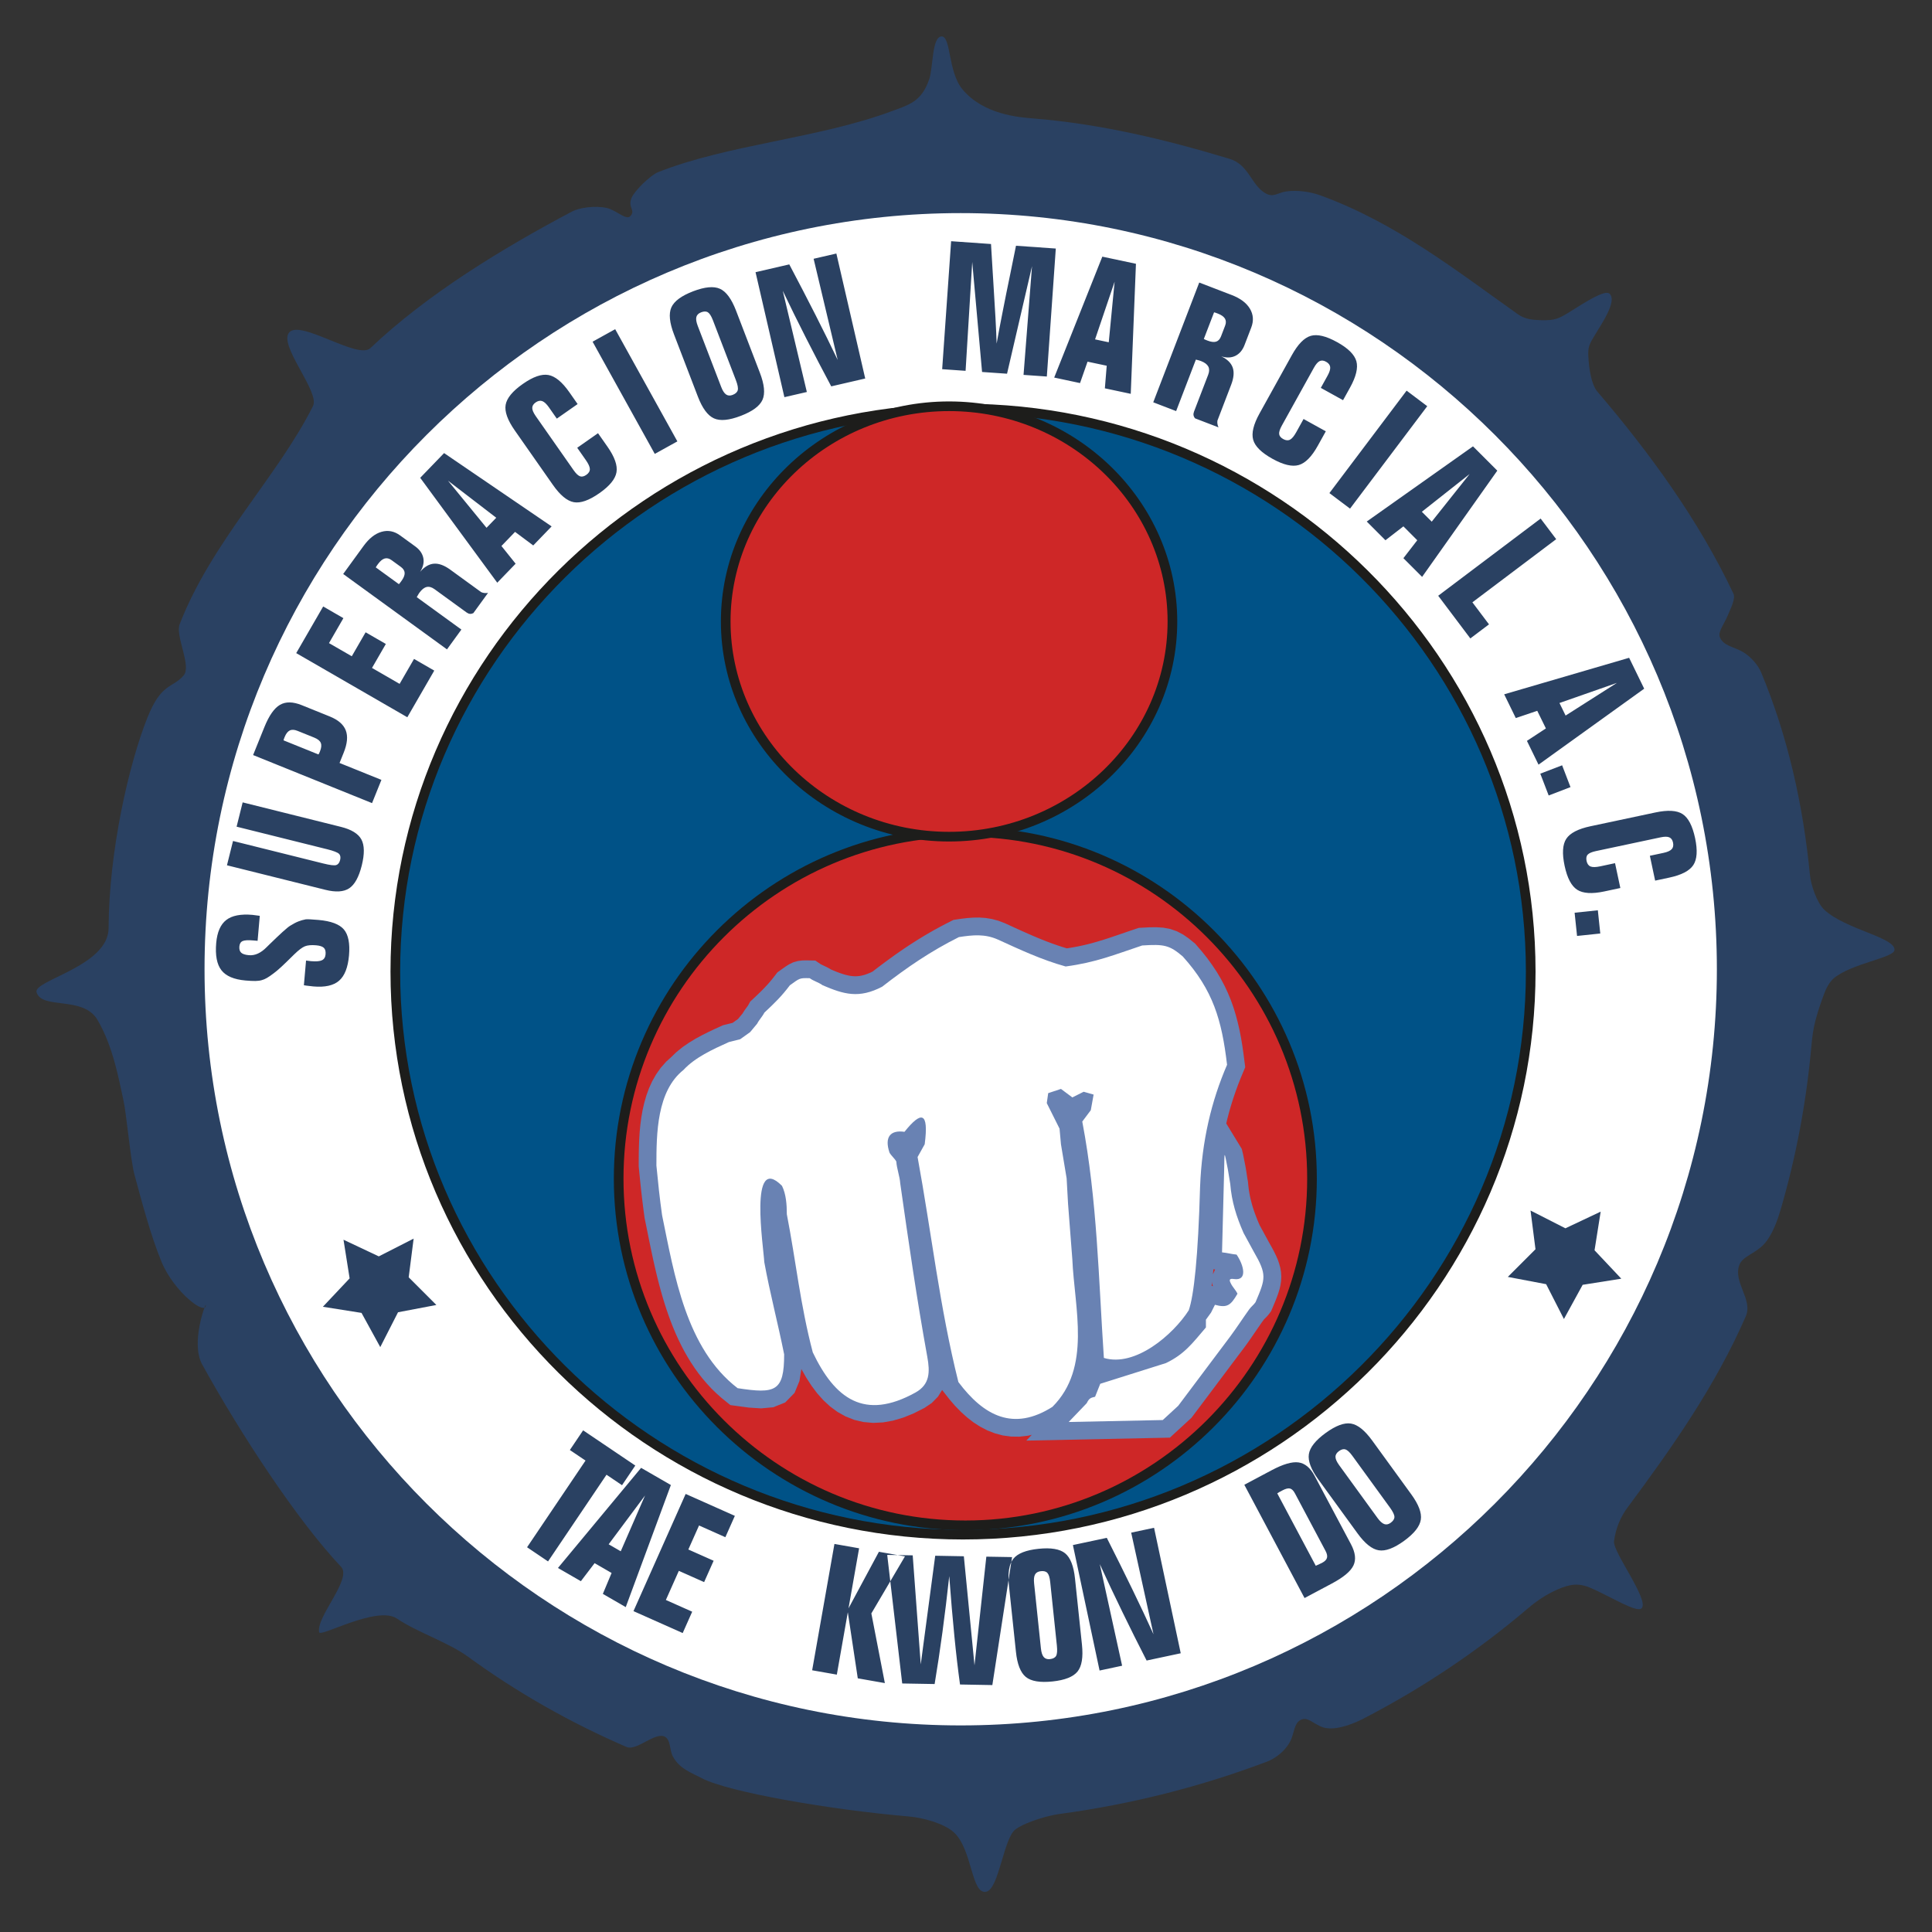 <?xml version="1.0" encoding="utf-8"?>
<!-- Generator: Adobe Illustrator 16.0.0, SVG Export Plug-In . SVG Version: 6.00 Build 0)  -->
<!DOCTYPE svg PUBLIC "-//W3C//DTD SVG 1.1//EN" "http://www.w3.org/Graphics/SVG/1.1/DTD/svg11.dtd">
<svg version="1.1" id="escudo" xmlns:x="http://ns.adobe.com/Extensibility/1.0/" xmlns:i="http://ns.adobe.com/AdobeIllustrator/10.0/" xmlns:graph="http://ns.adobe.com/Graphs/1.0/"
	 xmlns="http://www.w3.org/2000/svg" xmlns:xlink="http://www.w3.org/1999/xlink" xmlns:a="http://ns.adobe.com/AdobeSVGViewerExtensions/3.0/"
	 x="0px" y="0px" width="350px" height="350px" viewBox="0 0 200 200" style="enable-background:new 0 0 200 200;"
	 xml:space="preserve">
<rect x="0" y="0" width="200" height="200" fill="#333333" stroke="none"/>
<path id="ninfeas" style="fill-rule:evenodd;clip-rule:evenodd;fill:#2A4162;" d="M97.48,3.775c0.978,0,0.643,3.632,2.137,5.453
	c2.189,2.663,5.957,2.921,7.354,3.034c7.023,0.571,13.767,2.199,20.31,4.18c2.031,0.613,2.243,2.758,3.752,3.583
	c0.814,0.445,1.218-0.071,2.093-0.204c1.127-0.17,2.484,0.018,3.534,0.396c7.805,2.82,14.185,7.861,20.455,12.302
	c0.729,0.519,1.458,0.599,2.47,0.626c1.42,0.039,1.808-0.167,3.062-0.952c1.543-0.968,3.522-2.237,3.98-1.784
	c0.803,0.795-0.835,3.104-1.713,4.585c-0.423,0.708-0.528,1.058-0.491,1.85c0.065,1.358,0.319,2.972,0.942,3.702
	c5.388,6.311,10.463,13.255,14.08,20.908c0.239,0.509-0.264,1.489-0.614,2.316c-0.351,0.826-0.997,1.647-0.797,2.174
	c0.349,0.914,1.425,1.003,2.334,1.514c0.91,0.512,1.653,1.442,1.955,2.171c2.743,6.589,4.336,13.671,5.042,20.946
	c0.104,1.064,0.715,2.876,1.498,3.612c2.167,2.033,7.441,2.87,7.25,4.182c-0.113,0.788-4.47,1.379-6.278,2.899
	c-0.445,0.374-0.802,1.067-0.999,1.604c-0.306,0.819-0.627,1.742-0.894,2.741c-0.217,0.818-0.347,1.721-0.418,2.57
	c-0.519,5.902-1.602,11.596-3.193,17.038c-0.271,0.929-0.823,2.619-1.74,3.594c-0.92,0.975-2.206,1.24-2.536,2.139
	c-0.66,1.8,1.428,3.568,0.669,5.313c-3.143,7.206-7.618,13.573-12.236,19.784c-0.646,0.868-1.233,2.076-1.403,3.503
	c-0.134,1.123,3.702,6.12,2.848,6.942c-0.505,0.483-3.148-1.188-5.204-2.088c-1.302-0.57-2.191-0.431-3.473,0.124
	c-1.113,0.48-2.152,1.17-3.077,1.96c-5.182,4.412-10.9,8.244-17.04,11.423c-0.854,0.441-2.544,1.164-3.817,0.981
	c-1.124-0.157-1.834-1.231-2.614-0.883c-0.777,0.346-0.699,1.381-1.135,2.238c-0.494,0.969-1.499,1.767-2.406,2.111
	c-6.822,2.579-14.031,4.415-21.489,5.42c-1.022,0.136-3.306,0.734-4.521,1.568c-1.259,0.857-1.728,6.166-3.046,6.477
	c-1.572,0.371-1.424-4.341-3.353-6.131c-1.022-0.949-3.27-1.536-4.646-1.653c-8.245-0.706-18.694-2.531-21.428-3.948
	c-1.2-0.62-2.367-1.016-3.041-2.295c-0.342-0.646-0.198-1.746-0.859-2.035c-1.021-0.448-2.897,1.522-3.921,1.082
	c-5.818-2.509-11.324-5.634-16.423-9.351c-2.038-1.483-5.269-2.532-7.355-3.944c-2.028-1.372-7.913,1.958-8.041,1.423
	c-0.37-1.561,3.447-5.529,2.262-6.782c-4.519-4.779-10.401-13.744-14.372-20.939c-1.224-2.22,0.359-6.352,0.367-6.182
	c0.06,1.241-3.292-1.335-4.575-4.44c-1.154-2.789-2.114-6.489-2.8-9.013c-0.422-1.555-0.81-6.173-1.154-7.758
	c-0.51-2.344-1.099-5.59-2.685-8.29c-1.476-2.514-5.759-1.023-6.303-2.855c-0.364-1.23,7.443-2.688,7.458-6.633
	c0.032-7.998,2.11-16.985,3.997-21.738c1.467-3.697,2.584-3.061,3.769-4.417c0.852-0.972-0.878-4.1-0.412-5.301
	c3.317-8.562,10.166-15.312,13.807-22.597c0.739-1.48-3.654-6.345-2.445-7.638c1.208-1.292,7.1,2.865,8.383,1.646
	c5.897-5.602,13.682-10.334,20.898-14.152c0.708-0.375,2.318-0.628,3.556-0.362c0.962,0.207,2.03,1.313,2.453,0.856
	c0.595-0.644-0.306-0.878,0.136-1.905c0.343-0.797,2.009-2.364,2.726-2.646c7.268-2.884,16.572-3.484,24.184-6.313
	c1.794-0.666,3.116-0.979,3.907-3.341C96.61,6.935,96.466,3.775,97.48,3.775"/>
<path id="blanco_centro" style="fill-rule:evenodd;clip-rule:evenodd;fill:#FFFFFF;" d="M99.451,22.061
	c43.114,0,78.279,35.165,78.279,78.278c0,43.113-35.165,78.275-78.279,78.275c-43.113,0-78.277-35.162-78.277-78.275
	C21.173,57.226,56.338,22.061,99.451,22.061"/>
<path id="azul_x5F_centro" style="fill-rule:evenodd;clip-rule:evenodd;fill:#005287;" d="M99.691,42.293
	c32.368,0,58.768,26.183,58.768,58.287c0,32.102-26.4,58.286-58.768,58.286c-32.368,0-58.767-26.184-58.767-58.286
	C40.924,68.477,67.323,42.293,99.691,42.293z"/>
<path id="azul_x5F_centro_x5F_contorno" style="fill:none;stroke:#1D1D1B;stroke-width:1;stroke-miterlimit:22.926;" d="
	M99.691,42.293c32.368,0,58.768,26.183,58.768,58.287c0,32.102-26.4,58.286-58.768,58.286c-32.368,0-58.767-26.184-58.767-58.286
	C40.924,68.477,67.323,42.293,99.691,42.293z"/>
<path id="cuerpo" style="fill-rule:evenodd;clip-rule:evenodd;fill:#CE2727;" d="M99.934,86.128
	c19.763,0,35.884,16.122,35.884,35.887c0,19.767-16.121,35.887-35.884,35.887c-19.767,0-35.89-16.12-35.89-35.887
	C64.044,102.25,80.167,86.128,99.934,86.128z"/>
<path id="cuerpo_x5F_contorno" style="fill:none;stroke:#1D1D1B;stroke-width:1;stroke-miterlimit:22.926;" d="M99.934,86.128
	c19.763,0,35.884,16.122,35.884,35.887c0,19.767-16.121,35.887-35.884,35.887c-19.767,0-35.89-16.12-35.89-35.887
	C64.044,102.25,80.167,86.128,99.934,86.128z"/>
<path id="cabeza" style="fill-rule:evenodd;clip-rule:evenodd;fill:#CE2727;" d="M98.248,42.056c12.734,0,23.12,10.008,23.12,22.277
	c0,12.27-10.386,22.278-23.12,22.278c-12.734,0-23.122-10.008-23.122-22.278C75.125,52.063,85.513,42.056,98.248,42.056z"/>
<path id="cabeza_x5F_contorno" style="fill:none;stroke:#1D1D1B;stroke-width:1;stroke-miterlimit:22.926;" d="M98.248,42.056
	c12.734,0,23.12,10.008,23.12,22.277c0,12.27-10.386,22.278-23.12,22.278c-12.734,0-23.122-10.008-23.122-22.278
	C75.125,52.063,85.513,42.056,98.248,42.056z"/>
<path id="tkd" style="fill-rule:evenodd;clip-rule:evenodd;fill:#2A4162;" d="M146.09,154.687c0.771,1.06,1.103,1.938,0.991,2.634
	c-0.107,0.696-0.686,1.427-1.729,2.188c-1.056,0.766-1.932,1.091-2.628,0.976c-0.698-0.113-1.431-0.699-2.196-1.755l-4.045-5.563
	c-0.769-1.06-1.098-1.938-0.99-2.633c0.106-0.696,0.689-1.43,1.743-2.196c1.046-0.759,1.919-1.083,2.614-0.971
	c0.698,0.112,1.428,0.698,2.199,1.757L146.09,154.687z M138.63,151.675l3.976,5.474c0.243,0.335,0.475,0.54,0.688,0.622
	c0.216,0.077,0.437,0.037,0.662-0.128c0.264-0.192,0.396-0.395,0.395-0.612c-0.002-0.219-0.154-0.538-0.458-0.96l-3.897-5.364
	c-0.275-0.379-0.515-0.598-0.715-0.664c-0.201-0.064-0.427-0.004-0.674,0.176c-0.239,0.175-0.361,0.376-0.357,0.602
	C138.252,151.047,138.381,151.331,138.63,151.675z M131.629,152.204c1.195-0.636,2.122-0.906,2.79-0.815s1.226,0.555,1.668,1.393
	l3.763,7.073c0.461,0.868,0.546,1.603,0.255,2.207c-0.289,0.605-1.035,1.228-2.242,1.868l-2.817,1.499l-6.235-11.726
	L131.629,152.204z M132.221,154.592l3.987,7.497c0.123-0.061,0.264-0.123,0.41-0.189c0.149-0.07,0.229-0.11,0.247-0.117
	c0.285-0.151,0.451-0.322,0.503-0.515c0.053-0.193,0.003-0.433-0.152-0.724l-3.159-5.942c-0.155-0.294-0.328-0.465-0.517-0.511
	c-0.193-0.048-0.459,0.021-0.801,0.204c-0.138,0.073-0.246,0.13-0.318,0.171C132.347,154.51,132.279,154.553,132.221,154.592z
	 M118.697,171.898c-0.868-1.696-1.705-3.371-2.509-5.029c-0.809-1.657-1.584-3.307-2.337-4.951l2.31,10.517l-2.333,0.498
	l-2.761-12.99l3.508-0.746c0.94,1.857,1.816,3.623,2.627,5.292c0.813,1.668,1.546,3.232,2.208,4.689l-2.31-10.519l2.368-0.503
	l2.761,12.99L118.697,171.898z M112.004,170.258c0.136,1.303-0.016,2.229-0.457,2.776c-0.443,0.549-1.309,0.895-2.592,1.03
	c-1.296,0.135-2.22-0.021-2.766-0.468c-0.545-0.45-0.889-1.321-1.022-2.62l-0.722-6.839c-0.135-1.304,0.018-2.229,0.461-2.777
	c0.438-0.55,1.311-0.895,2.606-1.029c1.283-0.135,2.203,0.021,2.749,0.466c0.546,0.446,0.887,1.319,1.023,2.621L112.004,170.258z
	 M107.051,163.921l0.705,6.728c0.043,0.412,0.139,0.703,0.286,0.882c0.146,0.175,0.358,0.249,0.635,0.222
	c0.325-0.034,0.54-0.145,0.649-0.334c0.108-0.19,0.137-0.544,0.082-1.062l-0.692-6.593c-0.049-0.467-0.145-0.774-0.287-0.931
	c-0.14-0.157-0.367-0.219-0.671-0.187c-0.298,0.032-0.499,0.146-0.61,0.343C107.039,163.188,107.006,163.498,107.051,163.921z
	 M99.777,161.104l1.103,11.289l1.225-11.249l2.665,0.046l-2.043,13.248l-3.346-0.06c-0.21-1.521-0.407-3.192-0.585-5.014
	c-0.181-1.823-0.359-3.891-0.53-6.203c-0.218,2.008-0.455,3.947-0.707,5.818c-0.253,1.868-0.523,3.653-0.807,5.352l-3.356-0.058
	l-1.552-13.309l2.639,0.045l0.832,11.287l1.498-11.246L99.777,161.104z M84.074,172.907l2.307-13.078l2.553,0.45l-1.096,6.215
	l3.147-5.854l2.697,0.476l-3.48,5.906l1.398,7.212l-2.803-0.494l-1.031-6.841l-1.138,6.458L84.074,172.907z M76.072,156.92
	l-0.983,2.211l-2.724-1.214l-1.108,2.487l2.618,1.165l-0.984,2.21l-2.618-1.165l-1.342,3.015l2.725,1.214l-0.983,2.21l-5.095-2.269
	l5.402-12.132L76.072,156.92z M63.008,159.864l1.251,0.724l2.516-5.777L63.008,159.864z M57.759,162.316l8.608-10.365l3.081,1.779
	l-4.671,12.638l-2.371-1.37l0.906-2.164l-1.758-1.017l-1.422,1.867L57.759,162.316z M54.562,160.172l6.052-8.973l-1.622-1.094
	l1.373-2.037l5.401,3.645l-1.374,2.035l-1.606-1.084l-6.053,8.974L54.562,160.172z"/>
<path id="sup_x5F_mar" style="fill-rule:evenodd;clip-rule:evenodd;fill:#2A4162;" d="M163.003,94.485l2.405-0.253l0.252,2.404
	l-2.404,0.253L163.003,94.485z M166.074,92.282c-1.27,0.27-2.203,0.21-2.801-0.173c-0.6-0.384-1.034-1.208-1.305-2.479
	c-0.271-1.274-0.214-2.212,0.175-2.802c0.39-0.59,1.222-1.021,2.496-1.293l6.729-1.429c1.282-0.272,2.217-0.218,2.808,0.164
	c0.593,0.382,1.026,1.214,1.299,2.49c0.269,1.269,0.207,2.2-0.185,2.794c-0.392,0.594-1.22,1.027-2.49,1.297l-1.461,0.311
	l-0.546-2.572l1.406-0.299c0.417-0.088,0.699-0.216,0.854-0.382c0.153-0.166,0.199-0.394,0.138-0.684
	c-0.059-0.279-0.189-0.461-0.39-0.545c-0.202-0.083-0.501-0.083-0.905,0.003l-6.691,1.422c-0.415,0.088-0.695,0.208-0.841,0.359
	c-0.144,0.151-0.183,0.373-0.123,0.665c0.063,0.293,0.201,0.486,0.413,0.571c0.216,0.085,0.549,0.078,1.007-0.019l1.527-0.326
	l0.549,2.572L166.074,92.282z M159.451,80.09l2.259-0.867l0.867,2.258l-2.258,0.867L159.451,80.09z M161.435,72.775l0.636,1.3
	l5.314-3.384L161.435,72.775z M155.713,71.874l12.934-3.78l1.558,3.199l-10.938,7.864l-1.2-2.462l1.963-1.289l-0.894-1.824
	l-2.222,0.752L155.713,71.874z M161.097,55.815l-8.675,6.537l1.718,2.282l-1.932,1.456l-3.326-4.417l10.604-7.992L161.097,55.815z
	 M147.189,52.979l1.024,1.023l3.922-4.93L147.189,52.979z M141.486,53.988l10.998-7.783L155,48.721l-7.783,10.998l-1.937-1.936
	l1.434-1.857l-1.434-1.437l-1.86,1.437L141.486,53.988z M147.748,42.048l-7.993,10.605l-2.135-1.609l7.992-10.605L147.748,42.048z
	 M136.421,46.137c-0.629,1.135-1.284,1.801-1.968,2.001c-0.683,0.2-1.591-0.012-2.725-0.641c-1.141-0.633-1.811-1.292-1.999-1.972
	c-0.191-0.682,0.029-1.592,0.661-2.731l3.335-6.016c0.634-1.145,1.289-1.816,1.967-2.012c0.676-0.197,1.59,0.021,2.729,0.654
	c1.136,0.629,1.796,1.287,1.99,1.971c0.19,0.686-0.026,1.595-0.655,2.731l-0.724,1.305l-2.302-1.274l0.697-1.258
	c0.207-0.372,0.298-0.669,0.274-0.896c-0.026-0.222-0.169-0.408-0.427-0.551c-0.249-0.139-0.472-0.158-0.668-0.065
	c-0.194,0.098-0.391,0.326-0.591,0.687l-3.318,5.983c-0.206,0.372-0.299,0.661-0.279,0.87c0.021,0.206,0.158,0.384,0.421,0.529
	c0.262,0.146,0.5,0.167,0.703,0.063c0.203-0.106,0.417-0.364,0.644-0.771l0.758-1.37l2.303,1.275L136.421,46.137z M123.606,42.604
	l1.468-3.819c0.125-0.329,0.128-0.61,0.007-0.843c-0.125-0.23-0.376-0.421-0.763-0.569c-0.053-0.02-0.114-0.04-0.186-0.061
	c-0.072-0.021-0.184-0.051-0.334-0.087l-2.045,5.331l-2.369-0.91l4.761-12.397l3.345,1.285c0.908,0.348,1.541,0.821,1.899,1.42
	c0.359,0.601,0.408,1.251,0.14,1.953l-0.695,1.809c-0.207,0.539-0.522,0.91-0.946,1.12c-0.424,0.207-0.911,0.226-1.463,0.051
	c0.62,0.298,1.015,0.685,1.185,1.162c0.165,0.476,0.113,1.072-0.162,1.785l-1.418,3.701c-0.019,0.116-0.02,0.233,0,0.347
	c0.016,0.113,0.052,0.233,0.108,0.358l-2.42-0.93c-0.091-0.105-0.146-0.215-0.163-0.324
	C123.534,42.873,123.553,42.747,123.606,42.604z M124.62,35.09c0.044,0.024,0.09,0.048,0.148,0.074
	c0.052,0.024,0.137,0.056,0.244,0.098c0.363,0.139,0.654,0.174,0.879,0.105c0.225-0.07,0.395-0.252,0.508-0.547l0.427-1.113
	c0.108-0.283,0.1-0.527-0.023-0.732c-0.128-0.205-0.372-0.375-0.734-0.514c-0.103-0.04-0.181-0.069-0.237-0.088
	c-0.053-0.017-0.104-0.029-0.152-0.042L124.62,35.09z M113.361,35.132l1.417,0.301l0.606-6.271L113.361,35.132z M109.13,39.085
	l4.982-12.517l3.481,0.739l-0.538,13.462l-2.679-0.569l0.191-2.34l-1.985-0.42l-0.777,2.216L109.13,39.085z M104.248,38.687
	l-2.585-0.18l-1.018-11.387l-0.688,11.268l-2.424-0.17l0.927-13.248l4.129,0.29l0.181,3.003l0.048,0.76
	c0.195,3.023,0.314,5.204,0.353,6.546c0.171-0.969,0.379-2.065,0.622-3.291c0.237-1.229,0.502-2.527,0.786-3.898l0.597-2.94
	l4.12,0.289l-0.928,13.248l-2.411-0.169l0.877-11.253L104.248,38.687z M86.049,39.996c-0.896-1.68-1.763-3.341-2.597-4.983
	c-0.836-1.644-1.641-3.281-2.422-4.911l2.494,10.477L81.2,41.115l-2.987-12.939l3.493-0.806c0.974,1.841,1.88,3.592,2.721,5.246
	c0.84,1.653,1.603,3.205,2.29,4.649l-2.492-10.477l2.355-0.543l2.987,12.938L86.049,39.996z M78.66,38.581
	c0.47,1.222,0.561,2.156,0.277,2.8c-0.283,0.646-1.032,1.202-2.239,1.664c-1.216,0.469-2.147,0.557-2.79,0.264
	c-0.645-0.292-1.202-1.046-1.668-2.263l-2.464-6.421c-0.47-1.223-0.562-2.156-0.278-2.8c0.286-0.645,1.035-1.202,2.252-1.67
	c1.207-0.461,2.136-0.549,2.779-0.26c0.643,0.288,1.198,1.043,1.668,2.266L78.66,38.581z M72.232,33.741l2.426,6.316
	c0.146,0.386,0.315,0.643,0.504,0.778c0.187,0.13,0.41,0.148,0.671,0.049c0.305-0.117,0.482-0.281,0.539-0.491
	c0.056-0.211-0.007-0.559-0.195-1.046l-2.374-6.189c-0.17-0.437-0.34-0.709-0.518-0.825c-0.177-0.114-0.411-0.114-0.698-0.005
	c-0.279,0.107-0.444,0.27-0.5,0.49C72.032,33.037,72.08,33.344,72.232,33.741z M63.683,34.077l6.438,11.615l-2.338,1.295
	l-6.438-11.614L63.683,34.077z M62.883,46.238c0.746,1.063,1.055,1.945,0.936,2.646c-0.119,0.702-0.708,1.425-1.771,2.169
	c-1.069,0.748-1.954,1.06-2.648,0.933c-0.696-0.127-1.417-0.725-2.166-1.793l-3.944-5.634c-0.751-1.073-1.067-1.956-0.946-2.65
	c0.12-0.694,0.715-1.42,1.783-2.167c1.064-0.744,1.944-1.05,2.645-0.922c0.7,0.128,1.422,0.721,2.167,1.785l0.856,1.223
	l-2.154,1.508l-0.823-1.177c-0.245-0.349-0.473-0.56-0.687-0.638c-0.212-0.076-0.441-0.029-0.683,0.139
	c-0.234,0.165-0.349,0.356-0.349,0.573c0.001,0.217,0.12,0.494,0.355,0.834l3.923,5.603c0.245,0.349,0.464,0.559,0.66,0.633
	c0.195,0.072,0.414,0.024,0.66-0.147c0.246-0.172,0.369-0.375,0.365-0.604c-0.007-0.231-0.144-0.535-0.411-0.917l-0.898-1.282
	l2.154-1.509L62.883,46.238z M50.365,54.637l1.006-1.04l-4.997-3.838L50.365,54.637z M51.475,60.322L43.5,49.463l2.472-2.56
	l11.132,7.59l-1.903,1.971l-1.882-1.404l-1.41,1.461l1.468,1.833L51.475,60.322z M48.289,63.395l-3.311-2.406
	c-0.283-0.206-0.556-0.28-0.81-0.224c-0.256,0.061-0.505,0.255-0.749,0.59c-0.032,0.044-0.067,0.1-0.106,0.163
	c-0.039,0.064-0.096,0.164-0.171,0.299l4.62,3.356l-1.491,2.051l-10.745-7.805l2.107-2.898c0.572-0.786,1.191-1.277,1.863-1.468
	c0.674-0.194,1.315-0.069,1.921,0.373l1.569,1.138c0.466,0.34,0.744,0.741,0.837,1.204c0.089,0.464-0.019,0.938-0.33,1.425
	c0.449-0.522,0.924-0.802,1.429-0.841c0.503-0.038,1.065,0.167,1.683,0.616l3.208,2.331c0.108,0.047,0.22,0.08,0.334,0.089
	c0.114,0.013,0.24,0.009,0.375-0.013l-1.524,2.098c-0.124,0.059-0.244,0.083-0.355,0.072C48.529,63.535,48.412,63.484,48.289,63.395
	z M41.294,60.473c0.034-0.037,0.069-0.076,0.109-0.125c0.037-0.044,0.09-0.117,0.157-0.21c0.228-0.315,0.338-0.588,0.33-0.825
	c-0.009-0.233-0.141-0.443-0.397-0.631l-0.964-0.7c-0.246-0.178-0.485-0.231-0.714-0.164c-0.231,0.069-0.458,0.262-0.688,0.575
	c-0.063,0.089-0.112,0.157-0.145,0.205c-0.03,0.048-0.056,0.094-0.081,0.138L41.294,60.473z M33.455,62.782l2.094,1.209
	l-1.492,2.584l2.359,1.361l1.432-2.481l2.094,1.208l-1.433,2.482l2.859,1.65l1.492-2.583l2.094,1.208l-2.788,4.83l-11.501-6.64
	L33.455,62.782z M29.349,76.639l3.616,1.461c0.03-0.042,0.057-0.083,0.079-0.129c0.022-0.048,0.048-0.11,0.08-0.19
	c0.147-0.365,0.175-0.658,0.083-0.876c-0.088-0.221-0.315-0.402-0.676-0.548l-1.728-0.697c-0.326-0.132-0.593-0.147-0.807-0.042
	c-0.212,0.102-0.389,0.332-0.533,0.686c-0.033,0.083-0.059,0.15-0.076,0.2C29.371,76.551,29.359,76.597,29.349,76.639z
	 M38.514,83.138l-12.313-4.975l1.172-2.903c0.482-1.19,1.019-1.955,1.612-2.297c0.591-0.344,1.343-0.332,2.256,0.037l2.899,1.171
	c0.872,0.352,1.424,0.834,1.655,1.439c0.234,0.608,0.159,1.38-0.221,2.319l-0.424,1.054l4.334,1.75L38.514,83.138z M23.495,89.574
	l0.627-2.516l9.345,2.329c0.691,0.173,1.135,0.226,1.336,0.165c0.198-0.063,0.333-0.234,0.404-0.517
	c0.071-0.283,0.034-0.498-0.111-0.644c-0.145-0.149-0.556-0.31-1.241-0.481l-0.149-0.036l-9.213-2.297l0.627-2.516l10.176,2.537
	c1.088,0.271,1.792,0.706,2.117,1.305c0.321,0.599,0.334,1.498,0.037,2.692c-0.298,1.193-0.731,1.98-1.296,2.358
	c-0.567,0.377-1.394,0.431-2.481,0.158L23.495,89.574z M31.458,101.991l0.224-2.555c0.065,0.006,0.155,0.017,0.266,0.033
	c0.114,0.017,0.191,0.026,0.241,0.03c0.538,0.046,0.918,0.014,1.139-0.094c0.225-0.109,0.348-0.312,0.375-0.614
	c0.027-0.307-0.031-0.53-0.178-0.671c-0.146-0.141-0.413-0.229-0.8-0.263c-0.495-0.042-0.883-0.009-1.165,0.104
	c-0.278,0.113-0.642,0.387-1.088,0.821c-0.634,0.628-1.098,1.077-1.396,1.349c-0.299,0.273-0.543,0.479-0.74,0.621
	c-0.3,0.23-0.539,0.393-0.72,0.493c-0.179,0.104-0.352,0.175-0.521,0.219c-0.176,0.054-0.394,0.081-0.656,0.087
	c-0.262,0.005-0.604-0.014-1.027-0.05c-1.19-0.104-2.02-0.457-2.491-1.062c-0.471-0.606-0.651-1.546-0.539-2.828
	c0.1-1.122,0.446-1.915,1.041-2.374c0.592-0.459,1.496-0.637,2.711-0.53c0.146,0.013,0.365,0.041,0.66,0.086
	c0.04,0.01,0.074,0.016,0.098,0.017l-0.226,2.583l-0.427-0.037c-0.544-0.049-0.917-0.027-1.118,0.061
	c-0.204,0.088-0.316,0.275-0.342,0.558c-0.025,0.288,0.036,0.506,0.187,0.646c0.146,0.141,0.417,0.227,0.803,0.26
	c0.627,0.056,1.241-0.225,1.843-0.841c0.11-0.106,0.191-0.189,0.254-0.25c0.544-0.531,1.003-0.965,1.375-1.306
	c0.375-0.338,0.638-0.556,0.793-0.65c0.335-0.208,0.621-0.358,0.855-0.448c0.24-0.095,0.488-0.166,0.755-0.216
	c0.075-0.012,0.222-0.011,0.441-0.002c0.221,0.011,0.518,0.033,0.886,0.065c1.293,0.114,2.167,0.442,2.63,0.987
	c0.459,0.545,0.637,1.44,0.528,2.683c-0.11,1.247-0.451,2.118-1.028,2.619c-0.577,0.501-1.463,0.699-2.661,0.594
	c-0.139-0.012-0.379-0.039-0.722-0.083C31.613,102.018,31.524,102.004,31.458,101.991z"/>
<polygon id="estrella_x5F_izq" style="fill-rule:evenodd;clip-rule:evenodd;fill:#2A4162;" points="35.559,128.336 39.212,130.06 
	42.819,128.222 42.308,132.228 45.172,135.091 41.204,135.844 39.365,139.451 37.424,135.911 33.424,135.276 36.193,132.336 "/>
<polygon id="estrella_x5F_der" style="fill-rule:evenodd;clip-rule:evenodd;fill:#2A4162;" points="165.701,125.429 
	162.049,127.153 158.441,125.314 158.953,129.321 156.088,132.185 160.057,132.938 161.897,136.545 163.837,133.003 
	167.836,132.369 165.067,129.43 "/>
<path id="punio_x5F_contorno" style="fill-rule:evenodd;clip-rule:evenodd;fill:#6982B3;" d="M126.942,116.303l0.112-0.479
	l0.191-0.727l0.207-0.714l0.223-0.705l0.237-0.694l0.251-0.687l0.264-0.676l0.478-1.141l-0.173-1.352l-0.121-0.854l-0.138-0.831
	l-0.159-0.813l-0.183-0.795l-0.207-0.778l-0.236-0.768l-0.27-0.755l-0.307-0.747l-0.344-0.734l-0.383-0.726l-0.428-0.72
	l-0.473-0.711l-0.51-0.708l-0.564-0.706l-0.693-0.803l-0.66-0.534l-0.577-0.399l-0.637-0.336l-0.689-0.241l-0.719-0.135
	l-0.726-0.047l-0.759,0.009l-1.069,0.057l-0.774,0.262l-0.517,0.176l-0.494,0.169l-0.478,0.164l-0.462,0.157l-0.448,0.149
	l-0.44,0.142l-0.435,0.133l-0.433,0.128l-0.434,0.12l-0.441,0.113l-0.452,0.105l-0.474,0.1l-0.482,0.091l-0.51,0.085l-0.166,0.024
	l-0.072-0.021l-0.426-0.131l-0.424-0.139l-0.424-0.148l-0.42-0.153l-0.417-0.159l-0.418-0.165l-0.419-0.172l-0.417-0.175
	l-0.415-0.18l-0.417-0.183l-0.419-0.187l-0.421-0.19l-0.845-0.386l-0.476-0.218l-0.648-0.247l-0.673-0.181l-0.662-0.108
	l-0.646-0.045l-0.628,0.008l-0.603,0.043l-0.585,0.068l-0.864,0.126l-0.831,0.422l-0.559,0.295l-0.549,0.3l-0.538,0.305
	l-0.528,0.312l-0.523,0.317l-0.513,0.322l-0.509,0.328l-0.503,0.334l-0.499,0.339l-0.496,0.349l-0.492,0.353l-0.492,0.36
	l-0.495,0.368l-0.495,0.376l-0.343,0.265l-0.222,0.108l-0.318,0.132l-0.287,0.1l-0.271,0.071l-0.246,0.047l-0.232,0.024
	l-0.226,0.009l-0.232-0.012l-0.236-0.025l-0.25-0.046l-0.269-0.063l-0.289-0.085l-0.313-0.104l-0.333-0.125l-0.357-0.146
	l-0.23-0.096l-0.065-0.044l-0.271-0.151l-0.236-0.116l-0.341-0.162L85,99.834l-0.06-0.033l-0.542-0.366l-0.936-0.018l-0.407,0.009
	l-0.451,0.055l-0.482,0.136l-0.427,0.205l-0.345,0.215l-0.308,0.217l-0.567,0.406l-0.465,0.601l-0.271,0.333l-0.273,0.312
	l-0.282,0.302l-0.292,0.301l-0.313,0.308l-0.338,0.324l-0.586,0.55l-0.189,0.349l-0.038,0.059l-0.063,0.094l-0.093,0.125
	l-0.112,0.156l-0.13,0.184l-0.142,0.223l-0.024,0.045l-0.071,0.086l-0.093,0.109l-0.093,0.113l-0.091,0.11l-0.123,0.147
	l-0.192,0.137l-0.128,0.091l-0.131,0.094l-0.103,0.075l-0.099,0.023l-0.149,0.036l-0.148,0.037l-0.143,0.037l-0.146,0.035
	l-0.311,0.077l-0.808,0.368l-0.667,0.314l-0.678,0.34l-0.685,0.371l-0.682,0.414l-0.668,0.46l-0.644,0.522l-0.521,0.504
	l-0.536,0.486l-0.559,0.634l-0.477,0.676l-0.403,0.71l-0.332,0.731l-0.272,0.745l-0.215,0.752l-0.175,0.757l-0.131,0.76
	l-0.099,0.752l-0.072,0.747l-0.047,0.735l-0.029,0.721l-0.016,0.699l-0.006,0.677l-0.002,0.737l0.04,0.415l0.031,0.324l0.034,0.325
	l0.032,0.325l0.033,0.327l0.035,0.323l0.035,0.324l0.035,0.328l0.077,0.654l0.079,0.651l0.042,0.33l0.043,0.33l0.044,0.327
	l0.053,0.382l0.132,0.642l0.119,0.587l0.121,0.6l0.123,0.608l0.128,0.614l0.13,0.621l0.135,0.627l0.142,0.63l0.148,0.635
	l0.154,0.638l0.164,0.641l0.173,0.639l0.181,0.641l0.193,0.639l0.205,0.639l0.218,0.636l0.231,0.633l0.246,0.628l0.262,0.624
	l0.279,0.616l0.296,0.608l0.314,0.601l0.337,0.594l0.356,0.581l0.378,0.571l0.4,0.558l0.427,0.545l0.45,0.526l0.477,0.515
	l0.506,0.491l0.53,0.473l0.919,0.744l1.904,0.259l1.278,0.081l1.251-0.113l1.241-0.496l0.971-0.993l0.507-1.229l0.199-1.239
	l0.005,0.007l0.506,0.89l0.543,0.837l0.584,0.781l0.643,0.717l0.698,0.646l0.766,0.563l0.834,0.467l0.897,0.353l0.952,0.223
	l0.993,0.09l1.019-0.05l1.038-0.182l1.056-0.312l1.073-0.433l1.141-0.577l0.745-0.503l0.645-0.656l0.432-0.696l0.773,0.987
	l0.572,0.662l0.603,0.619l0.629,0.568l0.664,0.515l0.703,0.452l0.742,0.385l0.78,0.304l0.819,0.217l0.851,0.116l0.868,0.011
	l0.883-0.1l0.396-0.092l-0.571,0.6l14.868-0.308l2.235-2.06l0.436-0.58l0.339-0.448l0.335-0.448l0.337-0.447l0.336-0.448
	l0.336-0.446l0.334-0.447l0.335-0.449l0.334-0.444l0.669-0.892l0.335-0.448l0.336-0.445l0.335-0.448l0.337-0.446l0.346-0.459
	l0.263-0.36l0.262-0.37l0.259-0.373l0.253-0.369l0.249-0.363l0.246-0.355l0.234-0.34l0.217-0.3l0.023-0.031l0.019-0.023l0.043-0.043
	l0.071-0.071l0.096-0.096l0.128-0.135l0.149-0.174l0.251-0.333l0.274-0.653l0.175-0.42l0.155-0.402l0.143-0.396l0.123-0.402
	l0.097-0.418l0.063-0.438l0.021-0.458l-0.026-0.46l-0.078-0.452l-0.119-0.437l-0.149-0.424l-0.183-0.416l-0.205-0.416l-0.229-0.429
	l-0.247-0.438l-0.122-0.219l-0.126-0.234l-0.131-0.239l-0.136-0.249l-0.134-0.25l-0.136-0.246l-0.132-0.243l-0.085-0.158
	l-0.102-0.23l-0.122-0.29l-0.112-0.284l-0.107-0.284l-0.102-0.275l-0.091-0.273l-0.088-0.27l-0.078-0.273l-0.072-0.269l-0.066-0.27
	l-0.062-0.272l-0.052-0.274l-0.048-0.279l-0.039-0.283l-0.035-0.291l-0.038-0.403l-0.044-0.242l-0.029-0.16l-0.025-0.176
	l-0.029-0.196l-0.031-0.2l-0.033-0.207l-0.034-0.207l-0.035-0.199l-0.139-0.708l-0.1-0.51l-0.139-0.576L126.942,116.303z
	 M125.563,131.917l0.033-0.333l0.018-0.191l0.175,0.02L125.563,131.917z M125.428,133.111l0.002-0.026l0.045-0.394l0.011,0.203
	l0.073,0.246L125.428,133.111z"/>
<path id="punio" style="fill-rule:evenodd;clip-rule:evenodd;fill:#FFFFFF;" d="M127.355,122.562
	c-0.088-0.45-0.159-1.053-0.247-1.504c-0.417-2.133-0.335-1.867-0.386,0.121c-0.071,2.822-0.145,5.646-0.218,8.465
	c0.512,0.045,0.994,0.187,1.505,0.231c0.743,1.075,1.176,2.739-0.264,2.531c-0.435-0.064-0.546,0.035-0.339,0.436
	c0.21,0.432,0.487,0.652,0.698,1.083c-0.716,1.249-1.096,1.478-2.334,1.148l-0.402,0.804l-0.532,0.737v0.803
	c-1.4,1.638-2.207,2.758-4.136,3.688l-6.802,2.144c-0.179,0.447-0.356,0.894-0.535,1.342c-0.499,0.109-0.63,0.191-0.868,0.669
	l-1.864,1.944l9.737-0.202l1.6-1.474c1.801-2.392,3.568-4.764,5.368-7.154c0.66-0.888,1.345-1.947,1.985-2.836
	c0.214-0.295,0.443-0.437,0.65-0.733c1.049-2.46,1.193-2.854-0.185-5.236c-0.336-0.604-0.718-1.327-1.052-1.931
	C127.984,125.925,127.506,124.407,127.355,122.562 M67.951,120.658c0.166,1.723,0.343,3.429,0.588,5.143
	c1.275,6.191,2.475,13.794,7.819,17.902c3.908,0.602,4.817,0.352,4.817-3.501c-0.639-3.202-1.473-6.338-2.057-9.552
	c-0.072-1.513-1.621-11.381,1.834-7.891c0.425,0.862,0.5,1.957,0.5,2.938c0.947,4.865,1.388,9.371,2.687,14.299
	c2.277,4.766,5.319,7.1,10.627,4.159c1.514-0.838,1.507-2.151,1.23-3.682c-1.101-6.074-1.921-11.78-2.803-17.965
	c-0.048-0.734-0.359-1.534-0.408-2.27c-0.147-0.294-0.559-0.633-0.706-0.927c-0.544-1.626,0.11-2.355,1.552-2.146
	c1.735-2.164,2.54-2.128,2.094,1.286c-0.246,0.44-0.49,0.882-0.737,1.323c1.446,7.889,2.28,15.525,4.224,23.293
	c2.636,3.515,5.708,5.127,9.737,2.568c4.063-4.063,2.28-10.192,2.058-15.282c-0.147-1.908-0.295-3.819-0.442-5.729
	c-0.048-0.883-0.098-1.764-0.148-2.646c-0.193-1.175-0.388-2.35-0.587-3.526c-0.048-0.539-0.098-1.077-0.146-1.616
	c-0.438-0.881-0.879-1.764-1.322-2.645c0.049-0.344,0.098-0.687,0.147-1.03c0.441-0.145,0.882-0.292,1.321-0.438
	c0.394,0.294,0.786,0.586,1.178,0.88c0.39-0.195,0.782-0.392,1.173-0.586c0.344,0.098,0.688,0.194,1.029,0.292
	c-0.098,0.539-0.194,1.078-0.292,1.616c-0.294,0.392-0.59,0.785-0.882,1.177c1.554,8.156,1.687,16.312,2.237,24.469
	c3.236,0.981,7.155-2.393,8.783-4.926c0.534-1.498,0.977-5.545,1.175-12.783c0.184-4.778,1.177-8.894,2.793-12.637
	c-0.545-4.628-1.44-7.723-4.589-11.219c-1.364-1.159-1.914-1.283-4.2-1.131c-2.904,0.968-4.769,1.75-7.92,2.173
	c-2.501-0.694-4.741-1.751-7.013-2.786c-1.351-0.599-2.562-0.482-4.037-0.256c-2.943,1.474-5.345,3.117-7.947,5.137
	c-2.399,1.25-3.958,0.794-6.166-0.154c-0.392-0.294-0.939-0.433-1.33-0.728c-1.09-0.028-1.021-0.003-2.057,0.735
	c-0.854,1.14-1.598,1.855-2.639,2.831c-0.195,0.392-0.545,0.744-0.742,1.137c-0.244,0.294-0.488,0.588-0.734,0.882
	c-0.342,0.245-0.685,0.489-1.029,0.734c-0.39,0.099-0.783,0.196-1.173,0.295c-1.699,0.77-3.488,1.581-4.703,2.89
	C67.999,112.961,67.951,117.31,67.951,120.658z"/>
</svg>
